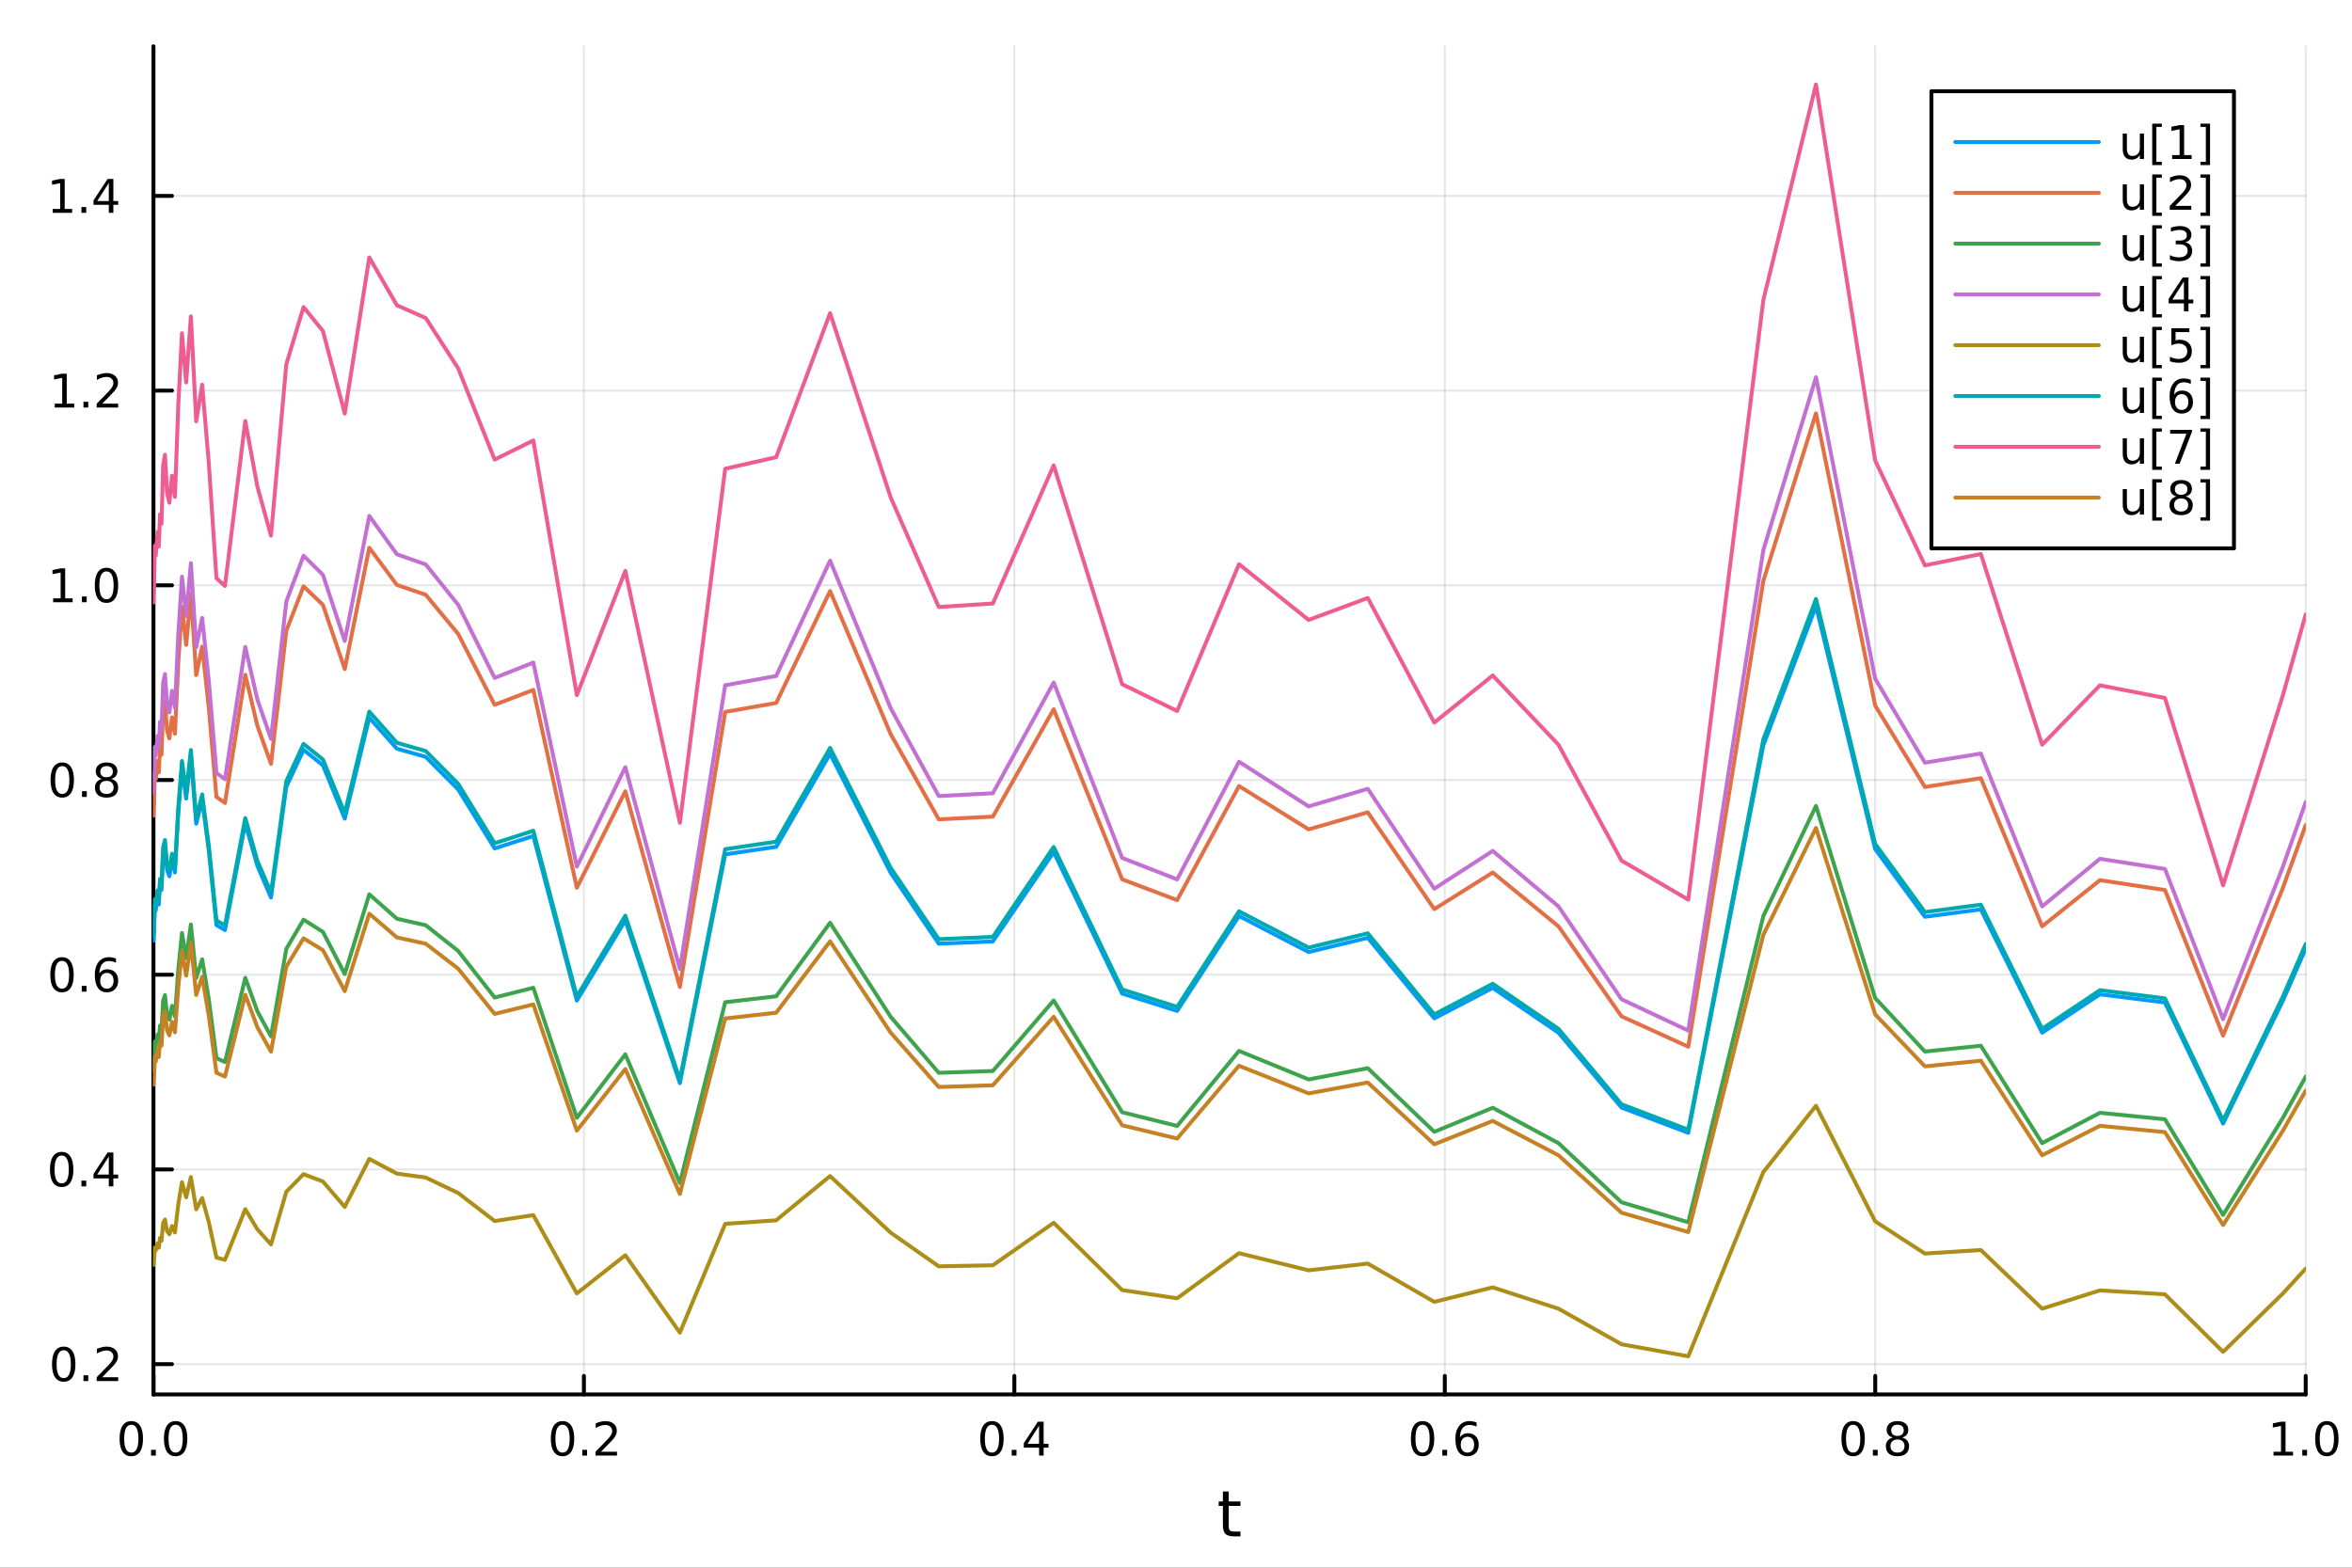 <?xml version="1.0" encoding="utf-8"?>
<svg xmlns="http://www.w3.org/2000/svg" xmlns:xlink="http://www.w3.org/1999/xlink" width="600" height="400" viewBox="0 0 2400 1600">
<rect x="0" y="0" width="2400" height="1600" fill="#333333" stroke="none"/>
<defs>
  <clipPath id="clip150">
    <rect x="0" y="0" width="2400" height="1600"/>
  </clipPath>
</defs>
<path clip-path="url(#clip150)" d="M0 1600 L2400 1600 L2400 0 L0 0  Z" fill="#ffffff" fill-rule="evenodd" fill-opacity="1"/>
<defs>
  <clipPath id="clip151">
    <rect x="480" y="0" width="1681" height="1600"/>
  </clipPath>
</defs>
<path clip-path="url(#clip150)" d="M156.598 1423.18 L2352.76 1423.18 L2352.76 47.244 L156.598 47.244  Z" fill="#ffffff" fill-rule="evenodd" fill-opacity="1"/>
<defs>
  <clipPath id="clip152">
    <rect x="156" y="47" width="2197" height="1377"/>
  </clipPath>
</defs>
<polyline clip-path="url(#clip152)" style="stroke:#000000; stroke-linecap:round; stroke-linejoin:round; stroke-width:2; stroke-opacity:0.1; fill:none" points="156.598,1423.18 156.598,47.244 "/>
<polyline clip-path="url(#clip152)" style="stroke:#000000; stroke-linecap:round; stroke-linejoin:round; stroke-width:2; stroke-opacity:0.1; fill:none" points="595.83,1423.18 595.83,47.244 "/>
<polyline clip-path="url(#clip152)" style="stroke:#000000; stroke-linecap:round; stroke-linejoin:round; stroke-width:2; stroke-opacity:0.1; fill:none" points="1035.06,1423.18 1035.06,47.244 "/>
<polyline clip-path="url(#clip152)" style="stroke:#000000; stroke-linecap:round; stroke-linejoin:round; stroke-width:2; stroke-opacity:0.1; fill:none" points="1474.29,1423.18 1474.29,47.244 "/>
<polyline clip-path="url(#clip152)" style="stroke:#000000; stroke-linecap:round; stroke-linejoin:round; stroke-width:2; stroke-opacity:0.1; fill:none" points="1913.52,1423.18 1913.52,47.244 "/>
<polyline clip-path="url(#clip152)" style="stroke:#000000; stroke-linecap:round; stroke-linejoin:round; stroke-width:2; stroke-opacity:0.1; fill:none" points="2352.76,1423.18 2352.76,47.244 "/>
<polyline clip-path="url(#clip152)" style="stroke:#000000; stroke-linecap:round; stroke-linejoin:round; stroke-width:2; stroke-opacity:0.1; fill:none" points="156.598,1392.27 2352.76,1392.27 "/>
<polyline clip-path="url(#clip152)" style="stroke:#000000; stroke-linecap:round; stroke-linejoin:round; stroke-width:2; stroke-opacity:0.1; fill:none" points="156.598,1193.55 2352.76,1193.55 "/>
<polyline clip-path="url(#clip152)" style="stroke:#000000; stroke-linecap:round; stroke-linejoin:round; stroke-width:2; stroke-opacity:0.1; fill:none" points="156.598,994.821 2352.76,994.821 "/>
<polyline clip-path="url(#clip152)" style="stroke:#000000; stroke-linecap:round; stroke-linejoin:round; stroke-width:2; stroke-opacity:0.1; fill:none" points="156.598,796.097 2352.76,796.097 "/>
<polyline clip-path="url(#clip152)" style="stroke:#000000; stroke-linecap:round; stroke-linejoin:round; stroke-width:2; stroke-opacity:0.1; fill:none" points="156.598,597.372 2352.76,597.372 "/>
<polyline clip-path="url(#clip152)" style="stroke:#000000; stroke-linecap:round; stroke-linejoin:round; stroke-width:2; stroke-opacity:0.1; fill:none" points="156.598,398.647 2352.76,398.647 "/>
<polyline clip-path="url(#clip152)" style="stroke:#000000; stroke-linecap:round; stroke-linejoin:round; stroke-width:2; stroke-opacity:0.1; fill:none" points="156.598,199.923 2352.76,199.923 "/>
<polyline clip-path="url(#clip150)" style="stroke:#000000; stroke-linecap:round; stroke-linejoin:round; stroke-width:4; stroke-opacity:1; fill:none" points="156.598,1423.18 2352.76,1423.18 "/>
<polyline clip-path="url(#clip150)" style="stroke:#000000; stroke-linecap:round; stroke-linejoin:round; stroke-width:4; stroke-opacity:1; fill:none" points="156.598,1423.18 156.598,1404.28 "/>
<polyline clip-path="url(#clip150)" style="stroke:#000000; stroke-linecap:round; stroke-linejoin:round; stroke-width:4; stroke-opacity:1; fill:none" points="595.83,1423.18 595.83,1404.28 "/>
<polyline clip-path="url(#clip150)" style="stroke:#000000; stroke-linecap:round; stroke-linejoin:round; stroke-width:4; stroke-opacity:1; fill:none" points="1035.06,1423.18 1035.06,1404.28 "/>
<polyline clip-path="url(#clip150)" style="stroke:#000000; stroke-linecap:round; stroke-linejoin:round; stroke-width:4; stroke-opacity:1; fill:none" points="1474.29,1423.18 1474.29,1404.28 "/>
<polyline clip-path="url(#clip150)" style="stroke:#000000; stroke-linecap:round; stroke-linejoin:round; stroke-width:4; stroke-opacity:1; fill:none" points="1913.52,1423.18 1913.52,1404.28 "/>
<polyline clip-path="url(#clip150)" style="stroke:#000000; stroke-linecap:round; stroke-linejoin:round; stroke-width:4; stroke-opacity:1; fill:none" points="2352.76,1423.18 2352.76,1404.28 "/>
<path clip-path="url(#clip150)" d="M133.983 1454.1 Q130.372 1454.1 128.543 1457.66 Q126.737 1461.2 126.737 1468.33 Q126.737 1475.44 128.543 1479.01 Q130.372 1482.55 133.983 1482.55 Q137.617 1482.55 139.422 1479.01 Q141.251 1475.44 141.251 1468.33 Q141.251 1461.2 139.422 1457.66 Q137.617 1454.1 133.983 1454.1 M133.983 1450.39 Q139.793 1450.39 142.848 1455 Q145.927 1459.58 145.927 1468.33 Q145.927 1477.06 142.848 1481.67 Q139.793 1486.25 133.983 1486.25 Q128.172 1486.25 125.094 1481.67 Q122.038 1477.06 122.038 1468.33 Q122.038 1459.58 125.094 1455 Q128.172 1450.39 133.983 1450.39 Z" fill="#000000" fill-rule="nonzero" fill-opacity="1" /><path clip-path="url(#clip150)" d="M154.145 1479.7 L159.029 1479.7 L159.029 1485.58 L154.145 1485.58 L154.145 1479.7 Z" fill="#000000" fill-rule="nonzero" fill-opacity="1" /><path clip-path="url(#clip150)" d="M179.214 1454.1 Q175.603 1454.1 173.774 1457.66 Q171.969 1461.2 171.969 1468.33 Q171.969 1475.44 173.774 1479.01 Q175.603 1482.55 179.214 1482.55 Q182.848 1482.55 184.654 1479.01 Q186.482 1475.44 186.482 1468.33 Q186.482 1461.2 184.654 1457.66 Q182.848 1454.1 179.214 1454.1 M179.214 1450.39 Q185.024 1450.39 188.08 1455 Q191.158 1459.58 191.158 1468.33 Q191.158 1477.06 188.08 1481.67 Q185.024 1486.25 179.214 1486.25 Q173.404 1486.25 170.325 1481.67 Q167.269 1477.06 167.269 1468.33 Q167.269 1459.58 170.325 1455 Q173.404 1450.39 179.214 1450.39 Z" fill="#000000" fill-rule="nonzero" fill-opacity="1" /><path clip-path="url(#clip150)" d="M574.013 1454.1 Q570.402 1454.1 568.573 1457.66 Q566.767 1461.2 566.767 1468.33 Q566.767 1475.44 568.573 1479.01 Q570.402 1482.55 574.013 1482.55 Q577.647 1482.55 579.453 1479.01 Q581.281 1475.44 581.281 1468.33 Q581.281 1461.2 579.453 1457.66 Q577.647 1454.1 574.013 1454.1 M574.013 1450.39 Q579.823 1450.39 582.878 1455 Q585.957 1459.58 585.957 1468.33 Q585.957 1477.06 582.878 1481.67 Q579.823 1486.25 574.013 1486.25 Q568.203 1486.25 565.124 1481.67 Q562.068 1477.06 562.068 1468.33 Q562.068 1459.58 565.124 1455 Q568.203 1450.39 574.013 1450.39 Z" fill="#000000" fill-rule="nonzero" fill-opacity="1" /><path clip-path="url(#clip150)" d="M594.175 1479.7 L599.059 1479.7 L599.059 1485.58 L594.175 1485.58 L594.175 1479.7 Z" fill="#000000" fill-rule="nonzero" fill-opacity="1" /><path clip-path="url(#clip150)" d="M613.272 1481.64 L629.591 1481.64 L629.591 1485.58 L607.647 1485.58 L607.647 1481.64 Q610.309 1478.89 614.892 1474.26 Q619.499 1469.61 620.679 1468.27 Q622.925 1465.74 623.804 1464.01 Q624.707 1462.25 624.707 1460.56 Q624.707 1457.8 622.762 1456.07 Q620.841 1454.33 617.739 1454.33 Q615.54 1454.33 613.087 1455.09 Q610.656 1455.86 607.878 1457.41 L607.878 1452.69 Q610.702 1451.55 613.156 1450.97 Q615.61 1450.39 617.647 1450.39 Q623.017 1450.39 626.212 1453.08 Q629.406 1455.77 629.406 1460.26 Q629.406 1462.39 628.596 1464.31 Q627.809 1466.2 625.702 1468.8 Q625.124 1469.47 622.022 1472.69 Q618.92 1475.88 613.272 1481.64 Z" fill="#000000" fill-rule="nonzero" fill-opacity="1" /><path clip-path="url(#clip150)" d="M1012.2 1454.1 Q1008.59 1454.1 1006.76 1457.66 Q1004.96 1461.2 1004.96 1468.33 Q1004.96 1475.44 1006.76 1479.01 Q1008.59 1482.55 1012.2 1482.55 Q1015.84 1482.55 1017.64 1479.01 Q1019.47 1475.44 1019.47 1468.33 Q1019.47 1461.2 1017.64 1457.66 Q1015.84 1454.1 1012.2 1454.1 M1012.2 1450.39 Q1018.01 1450.39 1021.07 1455 Q1024.15 1459.58 1024.15 1468.33 Q1024.15 1477.06 1021.07 1481.67 Q1018.01 1486.25 1012.2 1486.25 Q1006.39 1486.25 1003.31 1481.67 Q1000.26 1477.06 1000.26 1468.33 Q1000.26 1459.58 1003.31 1455 Q1006.39 1450.39 1012.2 1450.39 Z" fill="#000000" fill-rule="nonzero" fill-opacity="1" /><path clip-path="url(#clip150)" d="M1032.36 1479.7 L1037.25 1479.7 L1037.25 1485.58 L1032.36 1485.58 L1032.36 1479.7 Z" fill="#000000" fill-rule="nonzero" fill-opacity="1" /><path clip-path="url(#clip150)" d="M1060.28 1455.09 L1048.48 1473.54 L1060.28 1473.54 L1060.28 1455.09 M1059.05 1451.02 L1064.93 1451.02 L1064.93 1473.54 L1069.86 1473.54 L1069.86 1477.43 L1064.93 1477.43 L1064.93 1485.58 L1060.28 1485.58 L1060.28 1477.43 L1044.68 1477.43 L1044.68 1472.92 L1059.05 1451.02 Z" fill="#000000" fill-rule="nonzero" fill-opacity="1" /><path clip-path="url(#clip150)" d="M1451.6 1454.1 Q1447.99 1454.1 1446.16 1457.66 Q1444.35 1461.2 1444.35 1468.33 Q1444.35 1475.44 1446.16 1479.01 Q1447.99 1482.55 1451.6 1482.55 Q1455.23 1482.55 1457.04 1479.01 Q1458.86 1475.44 1458.86 1468.33 Q1458.86 1461.2 1457.04 1457.66 Q1455.23 1454.1 1451.6 1454.1 M1451.6 1450.39 Q1457.41 1450.39 1460.46 1455 Q1463.54 1459.58 1463.54 1468.33 Q1463.54 1477.06 1460.46 1481.67 Q1457.41 1486.25 1451.6 1486.25 Q1445.79 1486.25 1442.71 1481.67 Q1439.65 1477.06 1439.65 1468.33 Q1439.65 1459.58 1442.71 1455 Q1445.79 1450.39 1451.6 1450.39 Z" fill="#000000" fill-rule="nonzero" fill-opacity="1" /><path clip-path="url(#clip150)" d="M1471.76 1479.7 L1476.64 1479.7 L1476.64 1485.58 L1471.76 1485.58 L1471.76 1479.7 Z" fill="#000000" fill-rule="nonzero" fill-opacity="1" /><path clip-path="url(#clip150)" d="M1497.41 1466.44 Q1494.26 1466.44 1492.41 1468.59 Q1490.58 1470.74 1490.58 1474.49 Q1490.58 1478.22 1492.41 1480.39 Q1494.26 1482.55 1497.41 1482.55 Q1500.55 1482.55 1502.38 1480.39 Q1504.23 1478.22 1504.23 1474.49 Q1504.23 1470.74 1502.38 1468.59 Q1500.55 1466.44 1497.41 1466.44 M1506.69 1451.78 L1506.69 1456.04 Q1504.93 1455.21 1503.12 1454.77 Q1501.34 1454.33 1499.58 1454.33 Q1494.95 1454.33 1492.5 1457.45 Q1490.07 1460.58 1489.72 1466.9 Q1491.09 1464.89 1493.15 1463.82 Q1495.21 1462.73 1497.68 1462.73 Q1502.89 1462.73 1505.9 1465.9 Q1508.93 1469.05 1508.93 1474.49 Q1508.93 1479.82 1505.79 1483.03 Q1502.64 1486.25 1497.41 1486.25 Q1491.41 1486.25 1488.24 1481.67 Q1485.07 1477.06 1485.07 1468.33 Q1485.07 1460.14 1488.96 1455.28 Q1492.85 1450.39 1499.4 1450.39 Q1501.16 1450.39 1502.94 1450.74 Q1504.74 1451.09 1506.69 1451.78 Z" fill="#000000" fill-rule="nonzero" fill-opacity="1" /><path clip-path="url(#clip150)" d="M1890.96 1454.1 Q1887.34 1454.1 1885.52 1457.66 Q1883.71 1461.2 1883.71 1468.33 Q1883.71 1475.44 1885.52 1479.01 Q1887.34 1482.55 1890.96 1482.55 Q1894.59 1482.55 1896.39 1479.01 Q1898.22 1475.44 1898.22 1468.33 Q1898.22 1461.2 1896.39 1457.66 Q1894.59 1454.1 1890.96 1454.1 M1890.96 1450.39 Q1896.77 1450.39 1899.82 1455 Q1902.9 1459.58 1902.9 1468.33 Q1902.9 1477.06 1899.82 1481.67 Q1896.77 1486.25 1890.96 1486.25 Q1885.14 1486.25 1882.07 1481.67 Q1879.01 1477.06 1879.01 1468.33 Q1879.01 1459.58 1882.07 1455 Q1885.14 1450.39 1890.96 1450.39 Z" fill="#000000" fill-rule="nonzero" fill-opacity="1" /><path clip-path="url(#clip150)" d="M1911.12 1479.7 L1916 1479.7 L1916 1485.58 L1911.12 1485.58 L1911.12 1479.7 Z" fill="#000000" fill-rule="nonzero" fill-opacity="1" /><path clip-path="url(#clip150)" d="M1936.19 1469.17 Q1932.85 1469.17 1930.93 1470.95 Q1929.03 1472.73 1929.03 1475.86 Q1929.03 1478.98 1930.93 1480.77 Q1932.85 1482.55 1936.19 1482.55 Q1939.52 1482.55 1941.44 1480.77 Q1943.36 1478.96 1943.36 1475.86 Q1943.36 1472.73 1941.44 1470.95 Q1939.54 1469.17 1936.19 1469.17 M1931.51 1467.18 Q1928.5 1466.44 1926.81 1464.38 Q1925.14 1462.32 1925.14 1459.35 Q1925.14 1455.21 1928.08 1452.8 Q1931.05 1450.39 1936.19 1450.39 Q1941.35 1450.39 1944.29 1452.8 Q1947.23 1455.21 1947.23 1459.35 Q1947.23 1462.32 1945.54 1464.38 Q1943.87 1466.44 1940.89 1467.18 Q1944.26 1467.96 1946.14 1470.26 Q1948.04 1472.55 1948.04 1475.86 Q1948.04 1480.88 1944.96 1483.57 Q1941.9 1486.25 1936.19 1486.25 Q1930.47 1486.25 1927.39 1483.57 Q1924.33 1480.88 1924.33 1475.86 Q1924.33 1472.55 1926.23 1470.26 Q1928.13 1467.96 1931.51 1467.18 M1929.8 1459.79 Q1929.8 1462.48 1931.46 1463.98 Q1933.15 1465.49 1936.19 1465.49 Q1939.2 1465.49 1940.89 1463.98 Q1942.6 1462.48 1942.6 1459.79 Q1942.6 1457.11 1940.89 1455.6 Q1939.2 1454.1 1936.19 1454.1 Q1933.15 1454.1 1931.46 1455.6 Q1929.8 1457.11 1929.8 1459.79 Z" fill="#000000" fill-rule="nonzero" fill-opacity="1" /><path clip-path="url(#clip150)" d="M2319.91 1481.64 L2327.55 1481.64 L2327.55 1455.28 L2319.24 1456.95 L2319.24 1452.69 L2327.5 1451.02 L2332.18 1451.02 L2332.18 1481.64 L2339.82 1481.64 L2339.82 1485.58 L2319.91 1485.58 L2319.91 1481.64 Z" fill="#000000" fill-rule="nonzero" fill-opacity="1" /><path clip-path="url(#clip150)" d="M2349.26 1479.7 L2354.14 1479.7 L2354.14 1485.58 L2349.26 1485.58 L2349.26 1479.7 Z" fill="#000000" fill-rule="nonzero" fill-opacity="1" /><path clip-path="url(#clip150)" d="M2374.33 1454.1 Q2370.72 1454.1 2368.89 1457.66 Q2367.08 1461.2 2367.08 1468.33 Q2367.08 1475.44 2368.89 1479.01 Q2370.72 1482.55 2374.33 1482.55 Q2377.96 1482.55 2379.77 1479.01 Q2381.6 1475.44 2381.6 1468.33 Q2381.6 1461.2 2379.77 1457.66 Q2377.96 1454.1 2374.33 1454.1 M2374.33 1450.39 Q2380.14 1450.39 2383.2 1455 Q2386.27 1459.58 2386.27 1468.33 Q2386.27 1477.06 2383.2 1481.67 Q2380.14 1486.25 2374.33 1486.25 Q2368.52 1486.25 2365.44 1481.67 Q2362.39 1477.06 2362.39 1468.33 Q2362.39 1459.58 2365.44 1455 Q2368.52 1450.39 2374.33 1450.39 Z" fill="#000000" fill-rule="nonzero" fill-opacity="1" /><path clip-path="url(#clip150)" d="M1253.74 1522.27 L1253.74 1532.4 L1265.8 1532.4 L1265.8 1536.95 L1253.74 1536.95 L1253.74 1556.3 Q1253.74 1560.66 1254.92 1561.9 Q1256.13 1563.14 1259.79 1563.14 L1265.8 1563.14 L1265.8 1568.04 L1259.79 1568.04 Q1253.01 1568.04 1250.43 1565.53 Q1247.85 1562.98 1247.85 1556.3 L1247.85 1536.95 L1243.55 1536.95 L1243.55 1532.4 L1247.85 1532.4 L1247.85 1522.27 L1253.74 1522.27 Z" fill="#000000" fill-rule="nonzero" fill-opacity="1" /><polyline clip-path="url(#clip150)" style="stroke:#000000; stroke-linecap:round; stroke-linejoin:round; stroke-width:4; stroke-opacity:1; fill:none" points="156.598,1423.18 156.598,47.244 "/>
<polyline clip-path="url(#clip150)" style="stroke:#000000; stroke-linecap:round; stroke-linejoin:round; stroke-width:4; stroke-opacity:1; fill:none" points="156.598,1392.27 175.496,1392.27 "/>
<polyline clip-path="url(#clip150)" style="stroke:#000000; stroke-linecap:round; stroke-linejoin:round; stroke-width:4; stroke-opacity:1; fill:none" points="156.598,1193.55 175.496,1193.55 "/>
<polyline clip-path="url(#clip150)" style="stroke:#000000; stroke-linecap:round; stroke-linejoin:round; stroke-width:4; stroke-opacity:1; fill:none" points="156.598,994.821 175.496,994.821 "/>
<polyline clip-path="url(#clip150)" style="stroke:#000000; stroke-linecap:round; stroke-linejoin:round; stroke-width:4; stroke-opacity:1; fill:none" points="156.598,796.097 175.496,796.097 "/>
<polyline clip-path="url(#clip150)" style="stroke:#000000; stroke-linecap:round; stroke-linejoin:round; stroke-width:4; stroke-opacity:1; fill:none" points="156.598,597.372 175.496,597.372 "/>
<polyline clip-path="url(#clip150)" style="stroke:#000000; stroke-linecap:round; stroke-linejoin:round; stroke-width:4; stroke-opacity:1; fill:none" points="156.598,398.647 175.496,398.647 "/>
<polyline clip-path="url(#clip150)" style="stroke:#000000; stroke-linecap:round; stroke-linejoin:round; stroke-width:4; stroke-opacity:1; fill:none" points="156.598,199.923 175.496,199.923 "/>
<path clip-path="url(#clip150)" d="M65.02 1378.07 Q61.409 1378.07 59.58 1381.63 Q57.775 1385.18 57.775 1392.31 Q57.775 1399.41 59.58 1402.98 Q61.409 1406.52 65.02 1406.52 Q68.654 1406.52 70.46 1402.98 Q72.288 1399.41 72.288 1392.31 Q72.288 1385.18 70.46 1381.63 Q68.654 1378.07 65.02 1378.07 M65.02 1374.37 Q70.83 1374.37 73.885 1378.97 Q76.964 1383.56 76.964 1392.31 Q76.964 1401.03 73.885 1405.64 Q70.83 1410.22 65.02 1410.22 Q59.21 1410.22 56.131 1405.64 Q53.075 1401.03 53.075 1392.31 Q53.075 1383.56 56.131 1378.97 Q59.21 1374.37 65.02 1374.37 Z" fill="#000000" fill-rule="nonzero" fill-opacity="1" /><path clip-path="url(#clip150)" d="M85.182 1403.67 L90.066 1403.67 L90.066 1409.55 L85.182 1409.55 L85.182 1403.67 Z" fill="#000000" fill-rule="nonzero" fill-opacity="1" /><path clip-path="url(#clip150)" d="M104.279 1405.62 L120.598 1405.62 L120.598 1409.55 L98.654 1409.55 L98.654 1405.62 Q101.316 1402.86 105.899 1398.23 Q110.506 1393.58 111.686 1392.24 Q113.932 1389.71 114.811 1387.98 Q115.714 1386.22 115.714 1384.53 Q115.714 1381.77 113.77 1380.04 Q111.848 1378.3 108.746 1378.3 Q106.547 1378.3 104.094 1379.06 Q101.663 1379.83 98.885 1381.38 L98.885 1376.66 Q101.709 1375.52 104.163 1374.94 Q106.617 1374.37 108.654 1374.37 Q114.024 1374.37 117.219 1377.05 Q120.413 1379.74 120.413 1384.23 Q120.413 1386.36 119.603 1388.28 Q118.816 1390.18 116.709 1392.77 Q116.131 1393.44 113.029 1396.66 Q109.927 1399.85 104.279 1405.62 Z" fill="#000000" fill-rule="nonzero" fill-opacity="1" /><path clip-path="url(#clip150)" d="M62.937 1179.34 Q59.325 1179.34 57.497 1182.91 Q55.691 1186.45 55.691 1193.58 Q55.691 1200.69 57.497 1204.25 Q59.325 1207.79 62.937 1207.79 Q66.571 1207.79 68.376 1204.25 Q70.205 1200.69 70.205 1193.58 Q70.205 1186.45 68.376 1182.91 Q66.571 1179.34 62.937 1179.34 M62.937 1175.64 Q68.747 1175.64 71.802 1180.25 Q74.881 1184.83 74.881 1193.58 Q74.881 1202.31 71.802 1206.91 Q68.747 1211.5 62.937 1211.5 Q57.126 1211.5 54.048 1206.91 Q50.992 1202.31 50.992 1193.58 Q50.992 1184.83 54.048 1180.25 Q57.126 1175.64 62.937 1175.64 Z" fill="#000000" fill-rule="nonzero" fill-opacity="1" /><path clip-path="url(#clip150)" d="M83.098 1204.95 L87.983 1204.95 L87.983 1210.83 L83.098 1210.83 L83.098 1204.95 Z" fill="#000000" fill-rule="nonzero" fill-opacity="1" /><path clip-path="url(#clip150)" d="M111.015 1180.34 L99.21 1198.79 L111.015 1198.79 L111.015 1180.34 M109.788 1176.27 L115.668 1176.27 L115.668 1198.79 L120.598 1198.79 L120.598 1202.68 L115.668 1202.68 L115.668 1210.83 L111.015 1210.83 L111.015 1202.68 L95.413 1202.68 L95.413 1198.16 L109.788 1176.27 Z" fill="#000000" fill-rule="nonzero" fill-opacity="1" /><path clip-path="url(#clip150)" d="M63.261 980.62 Q59.65 980.62 57.821 984.185 Q56.015 987.726 56.015 994.856 Q56.015 1001.96 57.821 1005.53 Q59.65 1009.07 63.261 1009.07 Q66.895 1009.07 68.7 1005.53 Q70.529 1001.96 70.529 994.856 Q70.529 987.726 68.7 984.185 Q66.895 980.62 63.261 980.62 M63.261 976.916 Q69.071 976.916 72.126 981.523 Q75.205 986.106 75.205 994.856 Q75.205 1003.58 72.126 1008.19 Q69.071 1012.77 63.261 1012.77 Q57.45 1012.77 54.372 1008.19 Q51.316 1003.58 51.316 994.856 Q51.316 986.106 54.372 981.523 Q57.45 976.916 63.261 976.916 Z" fill="#000000" fill-rule="nonzero" fill-opacity="1" /><path clip-path="url(#clip150)" d="M83.422 1006.22 L88.307 1006.22 L88.307 1012.1 L83.422 1012.1 L83.422 1006.22 Z" fill="#000000" fill-rule="nonzero" fill-opacity="1" /><path clip-path="url(#clip150)" d="M109.071 992.958 Q105.922 992.958 104.071 995.111 Q102.242 997.263 102.242 1001.01 Q102.242 1004.74 104.071 1006.92 Q105.922 1009.07 109.071 1009.07 Q112.219 1009.07 114.047 1006.92 Q115.899 1004.74 115.899 1001.01 Q115.899 997.263 114.047 995.111 Q112.219 992.958 109.071 992.958 M118.353 978.305 L118.353 982.564 Q116.594 981.731 114.788 981.291 Q113.006 980.851 111.246 980.851 Q106.617 980.851 104.163 983.976 Q101.733 987.101 101.385 993.421 Q102.751 991.407 104.811 990.342 Q106.871 989.254 109.348 989.254 Q114.557 989.254 117.566 992.425 Q120.598 995.573 120.598 1001.01 Q120.598 1006.34 117.45 1009.55 Q114.302 1012.77 109.071 1012.77 Q103.075 1012.77 99.904 1008.19 Q96.733 1003.58 96.733 994.856 Q96.733 986.662 100.621 981.8 Q104.51 976.916 111.061 976.916 Q112.82 976.916 114.603 977.263 Q116.408 977.611 118.353 978.305 Z" fill="#000000" fill-rule="nonzero" fill-opacity="1" /><path clip-path="url(#clip150)" d="M63.515 781.895 Q59.904 781.895 58.075 785.46 Q56.27 789.002 56.27 796.131 Q56.27 803.238 58.075 806.802 Q59.904 810.344 63.515 810.344 Q67.149 810.344 68.955 806.802 Q70.784 803.238 70.784 796.131 Q70.784 789.002 68.955 785.46 Q67.149 781.895 63.515 781.895 M63.515 778.192 Q69.325 778.192 72.381 782.798 Q75.46 787.381 75.46 796.131 Q75.46 804.858 72.381 809.465 Q69.325 814.048 63.515 814.048 Q57.705 814.048 54.626 809.465 Q51.571 804.858 51.571 796.131 Q51.571 787.381 54.626 782.798 Q57.705 778.192 63.515 778.192 Z" fill="#000000" fill-rule="nonzero" fill-opacity="1" /><path clip-path="url(#clip150)" d="M83.677 807.497 L88.561 807.497 L88.561 813.377 L83.677 813.377 L83.677 807.497 Z" fill="#000000" fill-rule="nonzero" fill-opacity="1" /><path clip-path="url(#clip150)" d="M108.746 796.965 Q105.413 796.965 103.492 798.747 Q101.594 800.529 101.594 803.654 Q101.594 806.779 103.492 808.562 Q105.413 810.344 108.746 810.344 Q112.08 810.344 114.001 808.562 Q115.922 806.756 115.922 803.654 Q115.922 800.529 114.001 798.747 Q112.103 796.965 108.746 796.965 M104.071 794.974 Q101.061 794.233 99.371 792.173 Q97.705 790.113 97.705 787.15 Q97.705 783.006 100.645 780.599 Q103.608 778.192 108.746 778.192 Q113.908 778.192 116.848 780.599 Q119.788 783.006 119.788 787.15 Q119.788 790.113 118.098 792.173 Q116.432 794.233 113.445 794.974 Q116.825 795.761 118.7 798.053 Q120.598 800.344 120.598 803.654 Q120.598 808.677 117.52 811.363 Q114.464 814.048 108.746 814.048 Q103.029 814.048 99.95 811.363 Q96.895 808.677 96.895 803.654 Q96.895 800.344 98.793 798.053 Q100.691 795.761 104.071 794.974 M102.358 787.59 Q102.358 790.275 104.024 791.779 Q105.714 793.284 108.746 793.284 Q111.756 793.284 113.445 791.779 Q115.158 790.275 115.158 787.59 Q115.158 784.904 113.445 783.4 Q111.756 781.895 108.746 781.895 Q105.714 781.895 104.024 783.4 Q102.358 784.904 102.358 787.59 Z" fill="#000000" fill-rule="nonzero" fill-opacity="1" /><path clip-path="url(#clip150)" d="M54.233 610.717 L61.872 610.717 L61.872 584.351 L53.562 586.018 L53.562 581.759 L61.825 580.092 L66.501 580.092 L66.501 610.717 L74.14 610.717 L74.14 614.652 L54.233 614.652 L54.233 610.717 Z" fill="#000000" fill-rule="nonzero" fill-opacity="1" /><path clip-path="url(#clip150)" d="M83.585 608.772 L88.469 608.772 L88.469 614.652 L83.585 614.652 L83.585 608.772 Z" fill="#000000" fill-rule="nonzero" fill-opacity="1" /><path clip-path="url(#clip150)" d="M108.654 583.171 Q105.043 583.171 103.214 586.735 Q101.409 590.277 101.409 597.407 Q101.409 604.513 103.214 608.078 Q105.043 611.619 108.654 611.619 Q112.288 611.619 114.094 608.078 Q115.922 604.513 115.922 597.407 Q115.922 590.277 114.094 586.735 Q112.288 583.171 108.654 583.171 M108.654 579.467 Q114.464 579.467 117.52 584.073 Q120.598 588.657 120.598 597.407 Q120.598 606.133 117.52 610.74 Q114.464 615.323 108.654 615.323 Q102.844 615.323 99.765 610.74 Q96.71 606.133 96.71 597.407 Q96.71 588.657 99.765 584.073 Q102.844 579.467 108.654 579.467 Z" fill="#000000" fill-rule="nonzero" fill-opacity="1" /><path clip-path="url(#clip150)" d="M55.83 411.992 L63.469 411.992 L63.469 385.626 L55.159 387.293 L55.159 383.034 L63.423 381.367 L68.099 381.367 L68.099 411.992 L75.737 411.992 L75.737 415.927 L55.83 415.927 L55.83 411.992 Z" fill="#000000" fill-rule="nonzero" fill-opacity="1" /><path clip-path="url(#clip150)" d="M85.182 410.048 L90.066 410.048 L90.066 415.927 L85.182 415.927 L85.182 410.048 Z" fill="#000000" fill-rule="nonzero" fill-opacity="1" /><path clip-path="url(#clip150)" d="M104.279 411.992 L120.598 411.992 L120.598 415.927 L98.654 415.927 L98.654 411.992 Q101.316 409.237 105.899 404.608 Q110.506 399.955 111.686 398.613 Q113.932 396.089 114.811 394.353 Q115.714 392.594 115.714 390.904 Q115.714 388.15 113.77 386.414 Q111.848 384.677 108.746 384.677 Q106.547 384.677 104.094 385.441 Q101.663 386.205 98.885 387.756 L98.885 383.034 Q101.709 381.9 104.163 381.321 Q106.617 380.742 108.654 380.742 Q114.024 380.742 117.219 383.427 Q120.413 386.113 120.413 390.603 Q120.413 392.733 119.603 394.654 Q118.816 396.552 116.709 399.145 Q116.131 399.816 113.029 403.034 Q109.927 406.228 104.279 411.992 Z" fill="#000000" fill-rule="nonzero" fill-opacity="1" /><path clip-path="url(#clip150)" d="M53.747 213.267 L61.386 213.267 L61.386 186.902 L53.075 188.568 L53.075 184.309 L61.339 182.643 L66.015 182.643 L66.015 213.267 L73.654 213.267 L73.654 217.203 L53.747 217.203 L53.747 213.267 Z" fill="#000000" fill-rule="nonzero" fill-opacity="1" /><path clip-path="url(#clip150)" d="M83.098 211.323 L87.983 211.323 L87.983 217.203 L83.098 217.203 L83.098 211.323 Z" fill="#000000" fill-rule="nonzero" fill-opacity="1" /><path clip-path="url(#clip150)" d="M111.015 186.717 L99.21 205.166 L111.015 205.166 L111.015 186.717 M109.788 182.643 L115.668 182.643 L115.668 205.166 L120.598 205.166 L120.598 209.054 L115.668 209.054 L115.668 217.203 L111.015 217.203 L111.015 209.054 L95.413 209.054 L95.413 204.541 L109.788 182.643 Z" fill="#000000" fill-rule="nonzero" fill-opacity="1" /><polyline clip-path="url(#clip152)" style="stroke:#009af9; stroke-linecap:round; stroke-linejoin:round; stroke-width:4; stroke-opacity:1; fill:none" points="156.598,960.099 157.318,946.1 158.049,922.678 158.872,929.368 159.797,921.788 160.839,913.665 162.01,923.235 163.328,901.993 164.81,908.194 166.478,869.887 168.354,862.695 170.464,887.676 172.839,894.367 175.51,876.576 178.515,890.429 181.896,830.29 185.7,782.554 189.979,814.997 194.793,771.454 200.208,840.652 206.301,816.5 213.155,869.053 220.865,944.135 229.54,949.225 239.299,898.265 250.278,840.401 262.629,883.662 276.524,916.064 292.156,802.993 309.742,765.301 329.526,781.066 351.783,835.521 376.823,732.546 404.992,764.107 434.414,772.49 467.513,805.69 504.75,865.892 544.214,853.265 588.61,1021.22 638.089,939.308 693.752,1105.47 739.998,871.935 792.025,864.322 847.015,769.336 908.878,890.836 957.931,963.131 1013.12,960.829 1075.2,869.701 1145.04,1014.05 1201.17,1031.72 1264.31,934.869 1335.34,971.654 1395.69,957.183 1463.57,1039.37 1523.2,1008.28 1590.28,1053.99 1654.62,1130.4 1722.72,1156.17 1799.34,760.619 1853.04,618.432 1913.45,866.548 1964.19,935.661 2021.28,928.177 2083.82,1053.98 2142.79,1014.79 2209.12,1023.14 2268.46,1146.73 2329.1,1022.13 2352.76,968.058 "/>
<polyline clip-path="url(#clip152)" style="stroke:#e26f46; stroke-linecap:round; stroke-linejoin:round; stroke-width:4; stroke-opacity:1; fill:none" points="156.598,832.578 157.318,815.75 158.049,787.594 158.872,795.636 159.797,786.524 160.839,776.76 162.01,788.263 163.328,762.729 164.81,770.182 166.478,724.132 168.354,715.488 170.464,745.517 172.839,753.561 175.51,732.174 178.515,748.827 181.896,676.532 185.7,619.148 189.979,658.148 194.793,605.804 200.208,688.989 206.301,659.955 213.155,723.131 220.865,813.388 229.54,819.507 239.299,758.246 250.278,688.687 262.629,740.692 276.524,779.643 292.156,643.718 309.742,598.407 329.526,617.359 351.783,682.82 376.823,559.032 404.992,596.971 434.414,607.049 467.513,646.959 504.75,719.33 544.214,704.151 588.61,906.056 638.089,807.586 693.752,1007.33 739.998,726.595 792.025,717.443 847.015,603.257 908.878,749.316 957.931,836.224 1013.12,833.457 1075.2,723.909 1145.04,897.439 1201.17,918.678 1264.31,802.249 1335.34,846.469 1395.69,829.073 1463.57,927.867 1523.2,890.502 1590.28,945.445 1654.62,1037.3 1722.72,1068.28 1799.34,592.779 1853.04,421.852 1913.45,720.119 1964.19,803.201 2021.28,794.205 2083.82,945.43 2142.79,898.32 2209.12,908.367 2268.46,1056.94 2329.1,907.144 2352.76,842.147 "/>
<polyline clip-path="url(#clip152)" style="stroke:#3da44d; stroke-linecap:round; stroke-linejoin:round; stroke-width:4; stroke-opacity:1; fill:none" points="156.598,1092.53 157.318,1081.47 158.049,1062.96 158.872,1068.25 159.797,1062.26 160.839,1055.84 162.01,1063.4 163.328,1046.62 164.81,1051.52 166.478,1021.25 168.354,1015.57 170.464,1035.31 172.839,1040.59 175.51,1026.54 178.515,1037.48 181.896,989.966 185.7,952.25 189.979,977.883 194.793,943.48 200.208,998.153 206.301,979.071 213.155,1020.59 220.865,1079.91 229.54,1083.94 239.299,1043.67 250.278,997.955 262.629,1032.13 276.524,1057.74 292.156,968.399 309.742,938.618 329.526,951.075 351.783,994.099 376.823,912.739 404.992,937.675 434.414,944.298 467.513,970.529 504.75,1018.09 544.214,1008.12 588.61,1140.82 638.089,1076.1 693.752,1207.38 739.998,1022.87 792.025,1016.85 847.015,941.806 908.878,1037.8 957.931,1094.92 1013.12,1093.1 1075.2,1021.1 1145.04,1135.16 1201.17,1149.12 1264.31,1072.59 1335.34,1101.66 1395.69,1090.22 1463.57,1155.16 1523.2,1130.6 1590.28,1166.71 1654.62,1227.08 1722.72,1247.44 1799.34,934.92 1853.04,822.578 1913.45,1018.61 1964.19,1073.22 2021.28,1067.31 2083.82,1166.7 2142.79,1135.74 2209.12,1142.34 2268.46,1239.99 2329.1,1141.54 2352.76,1098.82 "/>
<polyline clip-path="url(#clip152)" style="stroke:#c271d2; stroke-linecap:round; stroke-linejoin:round; stroke-width:4; stroke-opacity:1; fill:none" points="156.598,808.704 157.318,791.346 158.049,762.303 158.872,770.598 159.797,761.199 160.839,751.128 162.01,762.993 163.328,736.655 164.81,744.343 166.478,696.844 168.354,687.927 170.464,718.902 172.839,727.199 175.51,705.138 178.515,722.315 181.896,647.745 185.7,588.554 189.979,628.782 194.793,574.791 200.208,660.594 206.301,630.646 213.155,695.81 220.865,788.909 229.54,795.221 239.299,732.032 250.278,660.283 262.629,713.924 276.524,754.101 292.156,613.898 309.742,567.16 329.526,586.709 351.783,654.231 376.823,526.546 404.992,565.68 434.414,576.075 467.513,617.241 504.75,691.89 544.214,676.233 588.61,884.494 638.089,782.924 693.752,988.96 739.998,699.384 792.025,689.943 847.015,572.164 908.878,722.82 957.931,812.464 1013.12,809.609 1075.2,696.613 1145.04,875.606 1201.17,897.514 1264.31,777.419 1335.34,823.032 1395.69,805.088 1463.57,906.991 1523.2,868.451 1590.28,925.123 1654.62,1019.87 1722.72,1051.83 1799.34,561.356 1853.04,385.048 1913.45,692.704 1964.19,778.401 2021.28,769.122 2083.82,925.108 2142.79,876.514 2209.12,886.878 2268.46,1040.13 2329.1,885.617 2352.76,818.573 "/>
<polyline clip-path="url(#clip152)" style="stroke:#ac8d18; stroke-linecap:round; stroke-linejoin:round; stroke-width:4; stroke-opacity:1; fill:none" points="156.598,1291.01 157.318,1284.35 158.049,1273.21 158.872,1276.39 159.797,1272.79 160.839,1268.93 162.01,1273.48 163.328,1263.38 164.81,1266.32 166.478,1248.11 168.354,1244.69 170.464,1256.57 172.839,1259.75 175.51,1251.29 178.515,1257.88 181.896,1229.28 185.7,1206.58 189.979,1222.01 194.793,1201.31 200.208,1234.21 206.301,1222.72 213.155,1247.71 220.865,1283.41 229.54,1285.84 239.299,1261.6 250.278,1234.09 262.629,1254.66 276.524,1270.07 292.156,1216.3 309.742,1198.38 329.526,1205.88 351.783,1231.77 376.823,1182.8 404.992,1197.81 434.414,1201.8 467.513,1217.58 504.75,1246.21 544.214,1240.21 588.61,1320.07 638.089,1281.12 693.752,1360.13 739.998,1249.08 792.025,1245.46 847.015,1200.3 908.878,1258.07 957.931,1292.45 1013.12,1291.35 1075.2,1248.02 1145.04,1316.66 1201.17,1325.06 1264.31,1279.01 1335.34,1296.5 1395.69,1289.62 1463.57,1328.7 1523.2,1313.92 1590.28,1335.65 1654.62,1371.98 1722.72,1384.24 1799.34,1196.15 1853.04,1128.54 1913.45,1246.52 1964.19,1279.39 2021.28,1275.83 2083.82,1335.64 2142.79,1317.01 2209.12,1320.98 2268.46,1379.75 2329.1,1320.5 2352.76,1294.79 "/>
<polyline clip-path="url(#clip152)" style="stroke:#00a9ad; stroke-linecap:round; stroke-linejoin:round; stroke-width:4; stroke-opacity:1; fill:none" points="156.598,955.49 157.318,941.389 158.049,917.795 158.872,924.534 159.797,916.899 160.839,908.717 162.01,918.356 163.328,896.96 164.81,903.205 166.478,864.619 168.354,857.375 170.464,882.538 172.839,889.278 175.51,871.357 178.515,885.311 181.896,824.732 185.7,776.648 189.979,809.328 194.793,765.467 200.208,835.17 206.301,810.842 213.155,863.779 220.865,939.409 229.54,944.537 239.299,893.204 250.278,834.918 262.629,878.494 276.524,911.133 292.156,797.236 309.742,759.268 329.526,775.149 351.783,830.002 376.823,726.275 404.992,758.066 434.414,766.51 467.513,799.952 504.75,860.594 544.214,847.876 588.61,1017.06 638.089,934.547 693.752,1101.92 739.998,866.682 792.025,859.013 847.015,763.333 908.878,885.721 957.931,958.544 1013.12,956.225 1075.2,864.431 1145.04,1009.84 1201.17,1027.64 1264.31,930.075 1335.34,967.129 1395.69,952.553 1463.57,1035.34 1523.2,1004.03 1590.28,1050.06 1654.62,1127.04 1722.72,1153 1799.34,754.553 1853.04,611.327 1913.45,861.256 1964.19,930.873 2021.28,923.335 2083.82,1050.05 2142.79,1010.58 2209.12,1019 2268.46,1143.49 2329.1,1017.97 2352.76,963.507 "/>
<polyline clip-path="url(#clip152)" style="stroke:#ed5d92; stroke-linecap:round; stroke-linejoin:round; stroke-width:4; stroke-opacity:1; fill:none" points="156.598,614.833 157.318,593.174 158.049,556.934 158.872,567.284 159.797,555.556 160.839,542.989 162.01,557.795 163.328,524.929 164.81,534.523 166.478,475.252 168.354,464.125 170.464,502.777 172.839,513.13 175.51,485.602 178.515,507.036 181.896,413.985 185.7,340.125 189.979,390.323 194.793,322.951 200.208,430.018 206.301,392.649 213.155,473.962 220.865,590.134 229.54,598.009 239.299,519.16 250.278,429.63 262.629,496.566 276.524,546.699 292.156,371.75 309.742,313.43 329.526,337.823 351.783,422.079 376.823,262.75 404.992,311.582 434.414,324.553 467.513,375.922 504.75,469.07 544.214,449.534 588.61,709.406 638.089,582.665 693.752,839.762 739.998,478.422 792.025,466.641 847.015,319.673 908.878,507.665 957.931,619.525 1013.12,615.964 1075.2,474.964 1145.04,698.316 1201.17,725.653 1264.31,575.796 1335.34,632.712 1395.69,610.322 1463.57,737.479 1523.2,689.388 1590.28,760.104 1654.62,878.335 1722.72,918.212 1799.34,306.187 1853.04,86.186 1913.45,470.087 1964.19,577.021 2021.28,565.442 2083.82,760.085 2142.79,699.449 2209.12,712.381 2268.46,903.607 2329.1,710.807 2352.76,627.149 "/>
<polyline clip-path="url(#clip152)" style="stroke:#c68125; stroke-linecap:round; stroke-linejoin:round; stroke-width:4; stroke-opacity:1; fill:none" points="156.598,1107.08 157.318,1096.34 158.049,1078.38 158.872,1083.51 159.797,1077.69 160.839,1071.46 162.01,1078.8 163.328,1062.51 164.81,1067.27 166.478,1037.88 168.354,1032.37 170.464,1051.53 172.839,1056.66 175.51,1043.02 178.515,1053.64 181.896,1007.51 185.7,970.898 189.979,995.782 194.793,962.384 200.208,1015.46 206.301,996.935 213.155,1037.25 220.865,1094.83 229.54,1098.74 239.299,1059.65 250.278,1015.27 262.629,1048.45 276.524,1073.3 292.156,986.575 309.742,957.664 329.526,969.756 351.783,1011.52 376.823,932.54 404.992,956.748 434.414,963.178 467.513,988.643 504.75,1034.82 544.214,1025.14 588.61,1153.96 638.089,1091.13 693.752,1218.58 739.998,1039.46 792.025,1033.62 847.015,960.759 908.878,1053.95 957.931,1109.41 1013.12,1107.64 1075.2,1037.74 1145.04,1148.46 1201.17,1162.02 1264.31,1087.73 1335.34,1115.94 1395.69,1104.84 1463.57,1167.88 1523.2,1144.04 1590.28,1179.09 1654.62,1237.71 1722.72,1257.47 1799.34,954.073 1853.04,845.011 1913.45,1035.32 1964.19,1088.33 2021.28,1082.59 2083.82,1179.09 2142.79,1149.03 2209.12,1155.44 2268.46,1250.23 2329.1,1154.66 2352.76,1113.18 "/>
<path clip-path="url(#clip150)" d="M1970.84 559.669 L2279.55 559.669 L2279.55 93.109 L1970.84 93.109  Z" fill="#ffffff" fill-rule="evenodd" fill-opacity="1"/>
<polyline clip-path="url(#clip150)" style="stroke:#000000; stroke-linecap:round; stroke-linejoin:round; stroke-width:4; stroke-opacity:1; fill:none" points="1970.84,559.669 2279.55,559.669 2279.55,93.109 1970.84,93.109 1970.84,559.669 "/>
<polyline clip-path="url(#clip150)" style="stroke:#009af9; stroke-linecap:round; stroke-linejoin:round; stroke-width:4; stroke-opacity:1; fill:none" points="1995.24,144.949 2141.65,144.949 "/>
<path clip-path="url(#clip150)" d="M2166.05 151.997 L2166.05 136.303 L2170.31 136.303 L2170.31 151.835 Q2170.31 155.516 2171.75 157.368 Q2173.18 159.196 2176.05 159.196 Q2179.5 159.196 2181.49 156.997 Q2183.51 154.798 2183.51 151.002 L2183.51 136.303 L2187.76 136.303 L2187.76 162.229 L2183.51 162.229 L2183.51 158.247 Q2181.95 160.608 2179.89 161.766 Q2177.86 162.9 2175.15 162.9 Q2170.68 162.9 2168.37 160.122 Q2166.05 157.344 2166.05 151.997 M2176.77 135.678 L2176.77 135.678 Z" fill="#000000" fill-rule="nonzero" fill-opacity="1" /><path clip-path="url(#clip150)" d="M2196.14 126.21 L2205.96 126.21 L2205.96 129.52 L2200.4 129.52 L2200.4 165.168 L2205.96 165.168 L2205.96 168.479 L2196.14 168.479 L2196.14 126.21 Z" fill="#000000" fill-rule="nonzero" fill-opacity="1" /><path clip-path="url(#clip150)" d="M2216.45 158.293 L2224.08 158.293 L2224.08 131.928 L2215.77 133.595 L2215.77 129.335 L2224.04 127.669 L2228.71 127.669 L2228.71 158.293 L2236.35 158.293 L2236.35 162.229 L2216.45 162.229 L2216.45 158.293 Z" fill="#000000" fill-rule="nonzero" fill-opacity="1" /><path clip-path="url(#clip150)" d="M2255.15 126.21 L2255.15 168.479 L2245.33 168.479 L2245.33 165.168 L2250.87 165.168 L2250.87 129.52 L2245.33 129.52 L2245.33 126.21 L2255.15 126.21 Z" fill="#000000" fill-rule="nonzero" fill-opacity="1" /><polyline clip-path="url(#clip150)" style="stroke:#e26f46; stroke-linecap:round; stroke-linejoin:round; stroke-width:4; stroke-opacity:1; fill:none" points="1995.24,196.789 2141.65,196.789 "/>
<path clip-path="url(#clip150)" d="M2166.05 203.837 L2166.05 188.143 L2170.31 188.143 L2170.31 203.675 Q2170.31 207.356 2171.75 209.208 Q2173.18 211.036 2176.05 211.036 Q2179.5 211.036 2181.49 208.837 Q2183.51 206.638 2183.51 202.842 L2183.51 188.143 L2187.76 188.143 L2187.76 214.069 L2183.51 214.069 L2183.51 210.087 Q2181.95 212.448 2179.89 213.606 Q2177.86 214.74 2175.15 214.74 Q2170.68 214.74 2168.37 211.962 Q2166.05 209.184 2166.05 203.837 M2176.77 187.518 L2176.77 187.518 Z" fill="#000000" fill-rule="nonzero" fill-opacity="1" /><path clip-path="url(#clip150)" d="M2196.14 178.05 L2205.96 178.05 L2205.96 181.36 L2200.4 181.36 L2200.4 217.008 L2205.96 217.008 L2205.96 220.319 L2196.14 220.319 L2196.14 178.05 Z" fill="#000000" fill-rule="nonzero" fill-opacity="1" /><path clip-path="url(#clip150)" d="M2219.66 210.133 L2235.98 210.133 L2235.98 214.069 L2214.04 214.069 L2214.04 210.133 Q2216.7 207.379 2221.28 202.749 Q2225.89 198.096 2227.07 196.754 Q2229.32 194.231 2230.2 192.495 Q2231.1 190.735 2231.1 189.046 Q2231.1 186.291 2229.15 184.555 Q2227.23 182.819 2224.13 182.819 Q2221.93 182.819 2219.48 183.583 Q2217.05 184.347 2214.27 185.897 L2214.27 181.175 Q2217.09 180.041 2219.55 179.462 Q2222 178.884 2224.04 178.884 Q2229.41 178.884 2232.6 181.569 Q2235.8 184.254 2235.8 188.745 Q2235.8 190.874 2234.99 192.796 Q2234.2 194.694 2232.09 197.286 Q2231.51 197.958 2228.41 201.175 Q2225.31 204.37 2219.66 210.133 Z" fill="#000000" fill-rule="nonzero" fill-opacity="1" /><path clip-path="url(#clip150)" d="M2255.15 178.05 L2255.15 220.319 L2245.33 220.319 L2245.33 217.008 L2250.87 217.008 L2250.87 181.36 L2245.33 181.36 L2245.33 178.05 L2255.15 178.05 Z" fill="#000000" fill-rule="nonzero" fill-opacity="1" /><polyline clip-path="url(#clip150)" style="stroke:#3da44d; stroke-linecap:round; stroke-linejoin:round; stroke-width:4; stroke-opacity:1; fill:none" points="1995.24,248.629 2141.65,248.629 "/>
<path clip-path="url(#clip150)" d="M2166.05 255.677 L2166.05 239.983 L2170.31 239.983 L2170.31 255.515 Q2170.31 259.196 2171.75 261.048 Q2173.18 262.876 2176.05 262.876 Q2179.5 262.876 2181.49 260.677 Q2183.51 258.478 2183.51 254.682 L2183.51 239.983 L2187.76 239.983 L2187.76 265.909 L2183.51 265.909 L2183.51 261.927 Q2181.95 264.288 2179.89 265.446 Q2177.86 266.58 2175.15 266.58 Q2170.68 266.58 2168.37 263.802 Q2166.05 261.024 2166.05 255.677 M2176.77 239.358 L2176.77 239.358 Z" fill="#000000" fill-rule="nonzero" fill-opacity="1" /><path clip-path="url(#clip150)" d="M2196.14 229.89 L2205.96 229.89 L2205.96 233.2 L2200.4 233.2 L2200.4 268.848 L2205.96 268.848 L2205.96 272.159 L2196.14 272.159 L2196.14 229.89 Z" fill="#000000" fill-rule="nonzero" fill-opacity="1" /><path clip-path="url(#clip150)" d="M2229.8 247.274 Q2233.16 247.992 2235.03 250.261 Q2236.93 252.529 2236.93 255.862 Q2236.93 260.978 2233.41 263.779 Q2229.89 266.58 2223.41 266.58 Q2221.24 266.58 2218.92 266.14 Q2216.63 265.723 2214.18 264.867 L2214.18 260.353 Q2216.12 261.487 2218.44 262.066 Q2220.75 262.645 2223.27 262.645 Q2227.67 262.645 2229.96 260.909 Q2232.28 259.173 2232.28 255.862 Q2232.28 252.807 2230.13 251.094 Q2228 249.358 2224.18 249.358 L2220.15 249.358 L2220.15 245.515 L2224.36 245.515 Q2227.81 245.515 2229.64 244.149 Q2231.47 242.761 2231.47 240.168 Q2231.47 237.506 2229.57 236.094 Q2227.7 234.659 2224.18 234.659 Q2222.26 234.659 2220.06 235.075 Q2217.86 235.492 2215.22 236.372 L2215.22 232.205 Q2217.88 231.464 2220.2 231.094 Q2222.53 230.724 2224.59 230.724 Q2229.92 230.724 2233.02 233.154 Q2236.12 235.562 2236.12 239.682 Q2236.12 242.552 2234.48 244.543 Q2232.83 246.511 2229.8 247.274 Z" fill="#000000" fill-rule="nonzero" fill-opacity="1" /><path clip-path="url(#clip150)" d="M2255.15 229.89 L2255.15 272.159 L2245.33 272.159 L2245.33 268.848 L2250.87 268.848 L2250.87 233.2 L2245.33 233.2 L2245.33 229.89 L2255.15 229.89 Z" fill="#000000" fill-rule="nonzero" fill-opacity="1" /><polyline clip-path="url(#clip150)" style="stroke:#c271d2; stroke-linecap:round; stroke-linejoin:round; stroke-width:4; stroke-opacity:1; fill:none" points="1995.24,300.469 2141.65,300.469 "/>
<path clip-path="url(#clip150)" d="M2166.05 307.517 L2166.05 291.823 L2170.31 291.823 L2170.31 307.355 Q2170.31 311.036 2171.75 312.888 Q2173.18 314.716 2176.05 314.716 Q2179.5 314.716 2181.49 312.517 Q2183.51 310.318 2183.51 306.522 L2183.51 291.823 L2187.76 291.823 L2187.76 317.749 L2183.51 317.749 L2183.51 313.767 Q2181.95 316.128 2179.89 317.286 Q2177.86 318.42 2175.15 318.42 Q2170.68 318.42 2168.37 315.642 Q2166.05 312.864 2166.05 307.517 M2176.77 291.198 L2176.77 291.198 Z" fill="#000000" fill-rule="nonzero" fill-opacity="1" /><path clip-path="url(#clip150)" d="M2196.14 281.73 L2205.96 281.73 L2205.96 285.04 L2200.4 285.04 L2200.4 320.688 L2205.96 320.688 L2205.96 323.999 L2196.14 323.999 L2196.14 281.73 Z" fill="#000000" fill-rule="nonzero" fill-opacity="1" /><path clip-path="url(#clip150)" d="M2228.48 287.263 L2216.68 305.712 L2228.48 305.712 L2228.48 287.263 M2227.26 283.189 L2233.14 283.189 L2233.14 305.712 L2238.07 305.712 L2238.07 309.601 L2233.14 309.601 L2233.14 317.749 L2228.48 317.749 L2228.48 309.601 L2212.88 309.601 L2212.88 305.087 L2227.26 283.189 Z" fill="#000000" fill-rule="nonzero" fill-opacity="1" /><path clip-path="url(#clip150)" d="M2255.15 281.73 L2255.15 323.999 L2245.33 323.999 L2245.33 320.688 L2250.87 320.688 L2250.87 285.04 L2245.33 285.04 L2245.33 281.73 L2255.15 281.73 Z" fill="#000000" fill-rule="nonzero" fill-opacity="1" /><polyline clip-path="url(#clip150)" style="stroke:#ac8d18; stroke-linecap:round; stroke-linejoin:round; stroke-width:4; stroke-opacity:1; fill:none" points="1995.24,352.309 2141.65,352.309 "/>
<path clip-path="url(#clip150)" d="M2166.05 359.357 L2166.05 343.663 L2170.31 343.663 L2170.31 359.195 Q2170.31 362.876 2171.75 364.728 Q2173.18 366.556 2176.05 366.556 Q2179.5 366.556 2181.49 364.357 Q2183.51 362.158 2183.51 358.362 L2183.51 343.663 L2187.76 343.663 L2187.76 369.589 L2183.51 369.589 L2183.51 365.607 Q2181.95 367.968 2179.89 369.126 Q2177.86 370.26 2175.15 370.26 Q2170.68 370.26 2168.37 367.482 Q2166.05 364.704 2166.05 359.357 M2176.77 343.038 L2176.77 343.038 Z" fill="#000000" fill-rule="nonzero" fill-opacity="1" /><path clip-path="url(#clip150)" d="M2196.14 333.57 L2205.96 333.57 L2205.96 336.88 L2200.4 336.88 L2200.4 372.528 L2205.96 372.528 L2205.96 375.839 L2196.14 375.839 L2196.14 333.57 Z" fill="#000000" fill-rule="nonzero" fill-opacity="1" /><path clip-path="url(#clip150)" d="M2215.68 335.029 L2234.04 335.029 L2234.04 338.964 L2219.96 338.964 L2219.96 347.436 Q2220.98 347.089 2222 346.927 Q2223.02 346.742 2224.04 346.742 Q2229.82 346.742 2233.2 349.913 Q2236.58 353.084 2236.58 358.501 Q2236.58 364.079 2233.11 367.181 Q2229.64 370.26 2223.32 370.26 Q2221.14 370.26 2218.88 369.89 Q2216.63 369.519 2214.22 368.778 L2214.22 364.079 Q2216.31 365.214 2218.53 365.769 Q2220.75 366.325 2223.23 366.325 Q2227.23 366.325 2229.57 364.218 Q2231.91 362.112 2231.91 358.501 Q2231.91 354.89 2229.57 352.783 Q2227.23 350.677 2223.23 350.677 Q2221.35 350.677 2219.48 351.093 Q2217.63 351.51 2215.68 352.39 L2215.68 335.029 Z" fill="#000000" fill-rule="nonzero" fill-opacity="1" /><path clip-path="url(#clip150)" d="M2255.15 333.57 L2255.15 375.839 L2245.33 375.839 L2245.33 372.528 L2250.87 372.528 L2250.87 336.88 L2245.33 336.88 L2245.33 333.57 L2255.15 333.57 Z" fill="#000000" fill-rule="nonzero" fill-opacity="1" /><polyline clip-path="url(#clip150)" style="stroke:#00a9ad; stroke-linecap:round; stroke-linejoin:round; stroke-width:4; stroke-opacity:1; fill:none" points="1995.24,404.149 2141.65,404.149 "/>
<path clip-path="url(#clip150)" d="M2166.05 411.197 L2166.05 395.503 L2170.31 395.503 L2170.31 411.035 Q2170.31 414.716 2171.75 416.568 Q2173.18 418.396 2176.05 418.396 Q2179.5 418.396 2181.49 416.197 Q2183.51 413.998 2183.51 410.202 L2183.51 395.503 L2187.76 395.503 L2187.76 421.429 L2183.51 421.429 L2183.51 417.447 Q2181.95 419.808 2179.89 420.966 Q2177.86 422.1 2175.15 422.1 Q2170.68 422.1 2168.37 419.322 Q2166.05 416.544 2166.05 411.197 M2176.77 394.878 L2176.77 394.878 Z" fill="#000000" fill-rule="nonzero" fill-opacity="1" /><path clip-path="url(#clip150)" d="M2196.14 385.41 L2205.96 385.41 L2205.96 388.72 L2200.4 388.72 L2200.4 424.368 L2205.96 424.368 L2205.96 427.679 L2196.14 427.679 L2196.14 385.41 Z" fill="#000000" fill-rule="nonzero" fill-opacity="1" /><path clip-path="url(#clip150)" d="M2226.21 402.285 Q2223.07 402.285 2221.21 404.438 Q2219.39 406.591 2219.39 410.341 Q2219.39 414.068 2221.21 416.243 Q2223.07 418.396 2226.21 418.396 Q2229.36 418.396 2231.19 416.243 Q2233.04 414.068 2233.04 410.341 Q2233.04 406.591 2231.19 404.438 Q2229.36 402.285 2226.21 402.285 M2235.5 387.633 L2235.5 391.892 Q2233.74 391.058 2231.93 390.619 Q2230.15 390.179 2228.39 390.179 Q2223.76 390.179 2221.31 393.304 Q2218.88 396.429 2218.53 402.748 Q2219.89 400.734 2221.95 399.669 Q2224.01 398.582 2226.49 398.582 Q2231.7 398.582 2234.71 401.753 Q2237.74 404.901 2237.74 410.341 Q2237.74 415.665 2234.59 418.882 Q2231.45 422.1 2226.21 422.1 Q2220.22 422.1 2217.05 417.517 Q2213.88 412.91 2213.88 404.183 Q2213.88 395.989 2217.76 391.128 Q2221.65 386.244 2228.2 386.244 Q2229.96 386.244 2231.75 386.591 Q2233.55 386.938 2235.5 387.633 Z" fill="#000000" fill-rule="nonzero" fill-opacity="1" /><path clip-path="url(#clip150)" d="M2255.15 385.41 L2255.15 427.679 L2245.33 427.679 L2245.33 424.368 L2250.87 424.368 L2250.87 388.72 L2245.33 388.72 L2245.33 385.41 L2255.15 385.41 Z" fill="#000000" fill-rule="nonzero" fill-opacity="1" /><polyline clip-path="url(#clip150)" style="stroke:#ed5d92; stroke-linecap:round; stroke-linejoin:round; stroke-width:4; stroke-opacity:1; fill:none" points="1995.24,455.989 2141.65,455.989 "/>
<path clip-path="url(#clip150)" d="M2166.05 463.037 L2166.05 447.343 L2170.31 447.343 L2170.31 462.875 Q2170.31 466.556 2171.75 468.408 Q2173.18 470.236 2176.05 470.236 Q2179.5 470.236 2181.49 468.037 Q2183.51 465.838 2183.51 462.042 L2183.51 447.343 L2187.76 447.343 L2187.76 473.269 L2183.51 473.269 L2183.51 469.287 Q2181.95 471.648 2179.89 472.806 Q2177.86 473.94 2175.15 473.94 Q2170.68 473.94 2168.37 471.162 Q2166.05 468.384 2166.05 463.037 M2176.77 446.718 L2176.77 446.718 Z" fill="#000000" fill-rule="nonzero" fill-opacity="1" /><path clip-path="url(#clip150)" d="M2196.14 437.25 L2205.96 437.25 L2205.96 440.56 L2200.4 440.56 L2200.4 476.208 L2205.96 476.208 L2205.96 479.519 L2196.14 479.519 L2196.14 437.25 Z" fill="#000000" fill-rule="nonzero" fill-opacity="1" /><path clip-path="url(#clip150)" d="M2214.45 438.709 L2236.68 438.709 L2236.68 440.699 L2224.13 473.269 L2219.25 473.269 L2231.05 442.644 L2214.45 442.644 L2214.45 438.709 Z" fill="#000000" fill-rule="nonzero" fill-opacity="1" /><path clip-path="url(#clip150)" d="M2255.15 437.25 L2255.15 479.519 L2245.33 479.519 L2245.33 476.208 L2250.87 476.208 L2250.87 440.56 L2245.33 440.56 L2245.33 437.25 L2255.15 437.25 Z" fill="#000000" fill-rule="nonzero" fill-opacity="1" /><polyline clip-path="url(#clip150)" style="stroke:#c68125; stroke-linecap:round; stroke-linejoin:round; stroke-width:4; stroke-opacity:1; fill:none" points="1995.24,507.829 2141.65,507.829 "/>
<path clip-path="url(#clip150)" d="M2166.05 514.877 L2166.05 499.183 L2170.31 499.183 L2170.31 514.715 Q2170.31 518.396 2171.75 520.248 Q2173.18 522.076 2176.05 522.076 Q2179.5 522.076 2181.49 519.877 Q2183.51 517.678 2183.51 513.882 L2183.51 499.183 L2187.76 499.183 L2187.76 525.109 L2183.51 525.109 L2183.51 521.127 Q2181.95 523.488 2179.89 524.646 Q2177.86 525.78 2175.15 525.78 Q2170.68 525.78 2168.37 523.002 Q2166.05 520.224 2166.05 514.877 M2176.77 498.558 L2176.77 498.558 Z" fill="#000000" fill-rule="nonzero" fill-opacity="1" /><path clip-path="url(#clip150)" d="M2196.14 489.09 L2205.96 489.09 L2205.96 492.4 L2200.4 492.4 L2200.4 528.048 L2205.96 528.048 L2205.96 531.359 L2196.14 531.359 L2196.14 489.09 Z" fill="#000000" fill-rule="nonzero" fill-opacity="1" /><path clip-path="url(#clip150)" d="M2225.64 508.697 Q2222.3 508.697 2220.38 510.479 Q2218.48 512.261 2218.48 515.386 Q2218.48 518.511 2220.38 520.294 Q2222.3 522.076 2225.64 522.076 Q2228.97 522.076 2230.89 520.294 Q2232.81 518.488 2232.81 515.386 Q2232.81 512.261 2230.89 510.479 Q2228.99 508.697 2225.64 508.697 M2220.96 506.706 Q2217.95 505.965 2216.26 503.905 Q2214.59 501.845 2214.59 498.882 Q2214.59 494.738 2217.53 492.331 Q2220.5 489.924 2225.64 489.924 Q2230.8 489.924 2233.74 492.331 Q2236.68 494.738 2236.68 498.882 Q2236.68 501.845 2234.99 503.905 Q2233.32 505.965 2230.33 506.706 Q2233.71 507.493 2235.59 509.785 Q2237.49 512.076 2237.49 515.386 Q2237.49 520.41 2234.41 523.095 Q2231.35 525.78 2225.64 525.78 Q2219.92 525.78 2216.84 523.095 Q2213.78 520.41 2213.78 515.386 Q2213.78 512.076 2215.68 509.785 Q2217.58 507.493 2220.96 506.706 M2219.25 499.322 Q2219.25 502.007 2220.91 503.512 Q2222.6 505.016 2225.64 505.016 Q2228.64 505.016 2230.33 503.512 Q2232.05 502.007 2232.05 499.322 Q2232.05 496.637 2230.33 495.132 Q2228.64 493.627 2225.64 493.627 Q2222.6 493.627 2220.91 495.132 Q2219.25 496.637 2219.25 499.322 Z" fill="#000000" fill-rule="nonzero" fill-opacity="1" /><path clip-path="url(#clip150)" d="M2255.15 489.09 L2255.15 531.359 L2245.33 531.359 L2245.33 528.048 L2250.87 528.048 L2250.87 492.4 L2245.33 492.4 L2245.33 489.09 L2255.15 489.09 Z" fill="#000000" fill-rule="nonzero" fill-opacity="1" /></svg>
